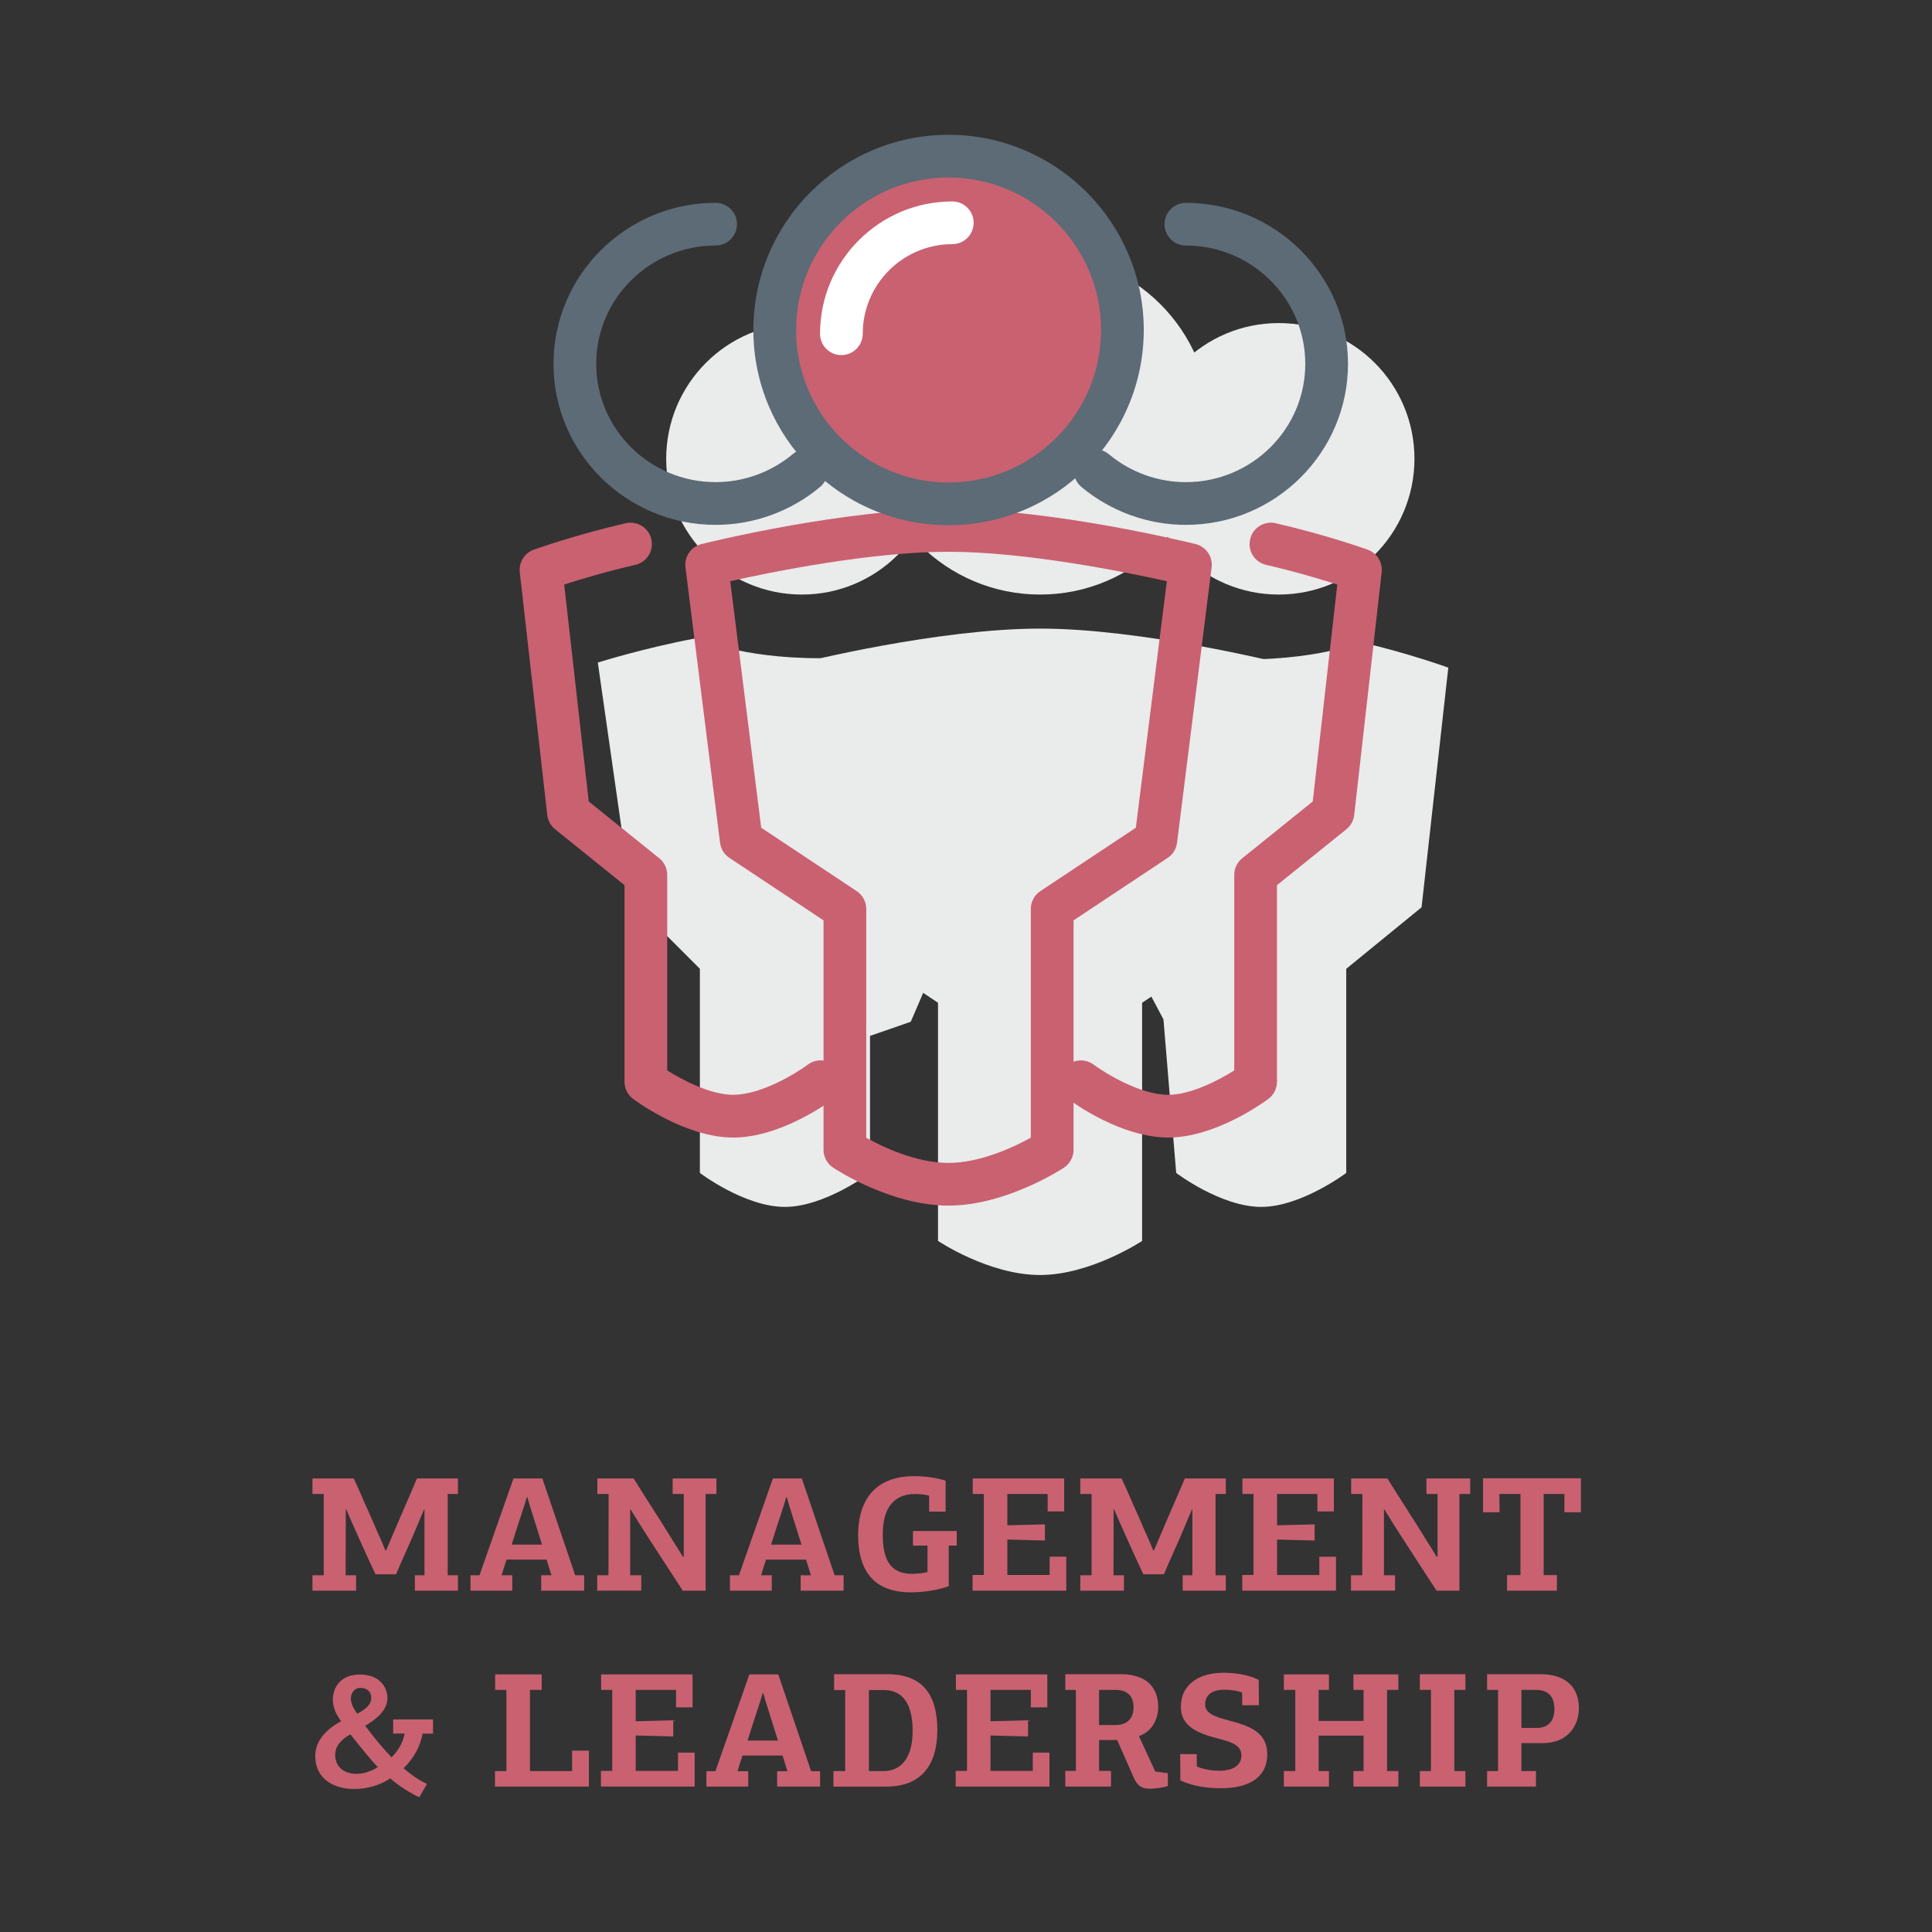 <?xml version="1.0" encoding="UTF-8" standalone="no"?>
<!-- Generator: Adobe Illustrator 16.0.0, SVG Export Plug-In . SVG Version: 6.00 Build 0)  -->

<svg
   xmlns:dc="http://purl.org/dc/elements/1.1/"
   xmlns:cc="http://creativecommons.org/ns#"
   xmlns:rdf="http://www.w3.org/1999/02/22-rdf-syntax-ns#"
   xmlns:svg="http://www.w3.org/2000/svg"
   xmlns="http://www.w3.org/2000/svg"
   xmlns:sodipodi="http://sodipodi.sourceforge.net/DTD/sodipodi-0.dtd"
   xmlns:inkscape="http://www.inkscape.org/namespaces/inkscape"
   version="1.1"
   id="training.fw-Page_x25_201"
   x="0px"
   y="0px"
   width="100px"
   height="100px"
   viewBox="0 0 100 100"
   enable-background="new 0 0 100 100"
   xml:space="preserve"
   inkscape:version="0.48.5 r10040"
   sodipodi:docname="07_02_man.svg"><rect x="0" y="0" width="100" height="100" fill="#333333" stroke="none"/><defs
   id="defs4364" /><sodipodi:namedview
   pagecolor="#ffffff"
   bordercolor="#666666"
   borderopacity="1"
   objecttolerance="10"
   gridtolerance="10"
   guidetolerance="10"
   inkscape:pageopacity="0"
   inkscape:pageshadow="2"
   inkscape:window-width="640"
   inkscape:window-height="834"
   id="namedview4362"
   showgrid="false"
   inkscape:zoom="2.36"
   inkscape:cx="50"
   inkscape:cy="50"
   inkscape:window-x="0"
   inkscape:window-y="0"
   inkscape:window-maximized="0"
   inkscape:current-layer="g4214" />
<g
   id="g4214">
	<g
   id="g4216"
   style="fill:#c96171;fill-opacity:1">
		<g
   id="g4218"
   style="fill:#c96171;fill-opacity:1">
			<path
   fill="#5C6B76"
   d="M19.985,80.244c0.118-0.254,0.22-0.523,0.33-0.77c0.118-0.277,0.481-1.133,0.786-1.826     c0.211-0.48,0.389-0.912,0.481-1.123h2.122v0.803h-0.532v4.209h0.532v0.795h-2.231v-0.795h0.498v-3.414h-0.017     c-0.135,0.305-0.262,0.617-0.389,0.922c-0.305,0.742-0.871,1.951-1.065,2.441h-1.064c-0.439-0.93-0.795-1.732-1.234-2.713     c-0.085-0.211-0.194-0.432-0.279-0.65h-0.025c0,1.141-0.008,2.281-0.008,3.414h0.541v0.795h-2.258v-0.795h0.584v-4.209h-0.584     v-0.803h2.139c0.161,0.346,0.347,0.77,0.541,1.217c0.237,0.516,0.482,1.09,0.71,1.615c0.152,0.32,0.279,0.633,0.381,0.887H19.985     z"
   id="path4220"
   style="fill:#c96171;fill-opacity:1" />
		</g>
		<g
   id="g4222"
   style="fill:#c96171;fill-opacity:1">
			<path
   fill="#5C6B76"
   d="M28.546,81.537l-0.254-0.811h-2.071c-0.067,0.211-0.186,0.549-0.254,0.811h0.55v0.795h-2.164v-0.795     h0.465l1.759-5.012h1.496l1.699,5.012h0.465v0.795h-2.224v-0.795H28.546z M27.421,77.928c-0.033-0.143-0.084-0.287-0.127-0.439     H27.27l-0.136,0.449c-0.186,0.566-0.474,1.436-0.65,2.012h1.572L27.421,77.928z"
   id="path4224"
   style="fill:#c96171;fill-opacity:1" />
		</g>
		<g
   id="g4226"
   style="fill:#c96171;fill-opacity:1">
			<path
   fill="#5C6B76"
   d="M35.391,80.582v-3.254h-0.575v-0.803h2.266v0.803h-0.558v5.004H35.34c-0.752-1.166-1.521-2.324-2.266-3.5     c-0.144-0.236-0.287-0.473-0.439-0.709c-0.009,0-0.009,0.008-0.017,0.008v3.406h0.574v0.795H30.91v-0.795h0.584     c0-1.402,0.008-2.797,0.008-4.209h-0.583v-0.803h1.877c0.819,1.318,1.335,2.08,2.063,3.271c0.169,0.262,0.329,0.516,0.49,0.785     H35.391z"
   id="path4228"
   style="fill:#c96171;fill-opacity:1" />
		</g>
		<g
   id="g4230"
   style="fill:#c96171;fill-opacity:1">
			<path
   fill="#5C6B76"
   d="M41.975,81.537l-0.254-0.811h-2.071c-0.067,0.211-0.186,0.549-0.254,0.811h0.55v0.795h-2.164v-0.795     h0.465l1.759-5.012h1.496l1.699,5.012h0.465v0.795h-2.224v-0.795H41.975z M40.85,77.928c-0.033-0.143-0.084-0.287-0.126-0.439     h-0.025l-0.136,0.449c-0.186,0.566-0.474,1.436-0.651,2.012h1.573L40.85,77.928z"
   id="path4232"
   style="fill:#c96171;fill-opacity:1" />
		</g>
		<g
   id="g4234"
   style="fill:#c96171;fill-opacity:1">
			<path
   fill="#5C6B76"
   d="M48.946,76.643v1.598h-0.854v-0.828c-0.194-0.051-0.473-0.084-0.718-0.084     c-1.192,0-1.683,0.828-1.683,2.088c0,1.285,0.372,2.045,1.513,2.045c0.237,0,0.584-0.033,0.804-0.092V80h-0.753v-0.754h2.266V80     h-0.414v2.104c-0.643,0.221-1.353,0.314-1.961,0.314c-2.113,0-2.73-1.346-2.73-2.977c0-1.344,0.523-3.035,2.908-3.035     C47.939,76.406,48.523,76.5,48.946,76.643z"
   id="path4236"
   style="fill:#c96171;fill-opacity:1" />
		</g>
		<g
   id="g4238"
   style="fill:#c96171;fill-opacity:1">
			<path
   fill="#5C6B76"
   d="M50.339,82.332v-0.811h0.584v-4.193h-0.575v-0.803h4.733v1.707h-0.854v-0.904H52.14v1.623l1.944-0.051     v0.838l-1.944-0.051v1.834h2.189v-0.947h0.862v1.758H50.339z"
   id="path4240"
   style="fill:#c96171;fill-opacity:1" />
		</g>
		<g
   id="g4242"
   style="fill:#c96171;fill-opacity:1">
			<path
   fill="#5C6B76"
   d="M59.729,80.244c0.118-0.254,0.22-0.523,0.33-0.77c0.118-0.277,0.481-1.133,0.786-1.826     c0.211-0.48,0.389-0.912,0.481-1.123h2.122v0.803h-0.532v4.209h0.532v0.795h-2.231v-0.795h0.499v-3.414h-0.018     c-0.135,0.305-0.262,0.617-0.389,0.922c-0.305,0.742-0.871,1.951-1.065,2.441H59.18c-0.44-0.93-0.795-1.732-1.234-2.713     c-0.085-0.211-0.194-0.432-0.279-0.65h-0.025c0,1.141-0.008,2.281-0.008,3.414h0.541v0.795h-2.258v-0.795H56.5v-4.209h-0.584     v-0.803h2.139c0.161,0.346,0.347,0.77,0.541,1.217c0.237,0.516,0.482,1.09,0.71,1.615c0.152,0.32,0.279,0.633,0.381,0.887H59.729     z"
   id="path4244"
   style="fill:#c96171;fill-opacity:1" />
		</g>
		<g
   id="g4246"
   style="fill:#c96171;fill-opacity:1">
			<path
   fill="#5C6B76"
   d="M64.299,82.332v-0.811h0.583v-4.193h-0.574v-0.803h4.733v1.707h-0.854v-0.904H66.1v1.623l1.944-0.051     v0.838L66.1,79.688v1.834h2.189v-0.947h0.862v1.758H64.299z"
   id="path4248"
   style="fill:#c96171;fill-opacity:1" />
		</g>
		<g
   id="g4250"
   style="fill:#c96171;fill-opacity:1">
			<path
   fill="#5C6B76"
   d="M74.407,80.582v-3.254h-0.575v-0.803h2.266v0.803H75.54v5.004h-1.184c-0.752-1.166-1.521-2.324-2.266-3.5     c-0.144-0.236-0.287-0.473-0.439-0.709c-0.009,0-0.009,0.008-0.017,0.008v3.406h0.574v0.795h-2.282v-0.795h0.584     c0-1.402,0.008-2.797,0.008-4.209h-0.583v-0.803h1.877c0.819,1.318,1.335,2.08,2.063,3.271c0.169,0.262,0.329,0.516,0.49,0.785     H74.407z"
   id="path4252"
   style="fill:#c96171;fill-opacity:1" />
		</g>
		<g
   id="g4254"
   style="fill:#c96171;fill-opacity:1">
			<path
   fill="#5C6B76"
   d="M78.006,82.332v-0.803h0.693v-4.201h-1.091l0.009,0.947h-0.854v-1.76h5.064v1.76h-0.854v-0.947h-1.073     v4.201h0.685v0.803H78.006z"
   id="path4256"
   style="fill:#c96171;fill-opacity:1" />
		</g>
	</g>
	<g
   id="g4258"
   style="fill:#c96171;fill-opacity:1">
		<g
   id="g4260"
   style="fill:#c96171;fill-opacity:1">
			<path
   fill="#5C6B76"
   d="M16.317,90.9c0-0.693,0.431-1.326,1.344-1.809c-0.313-0.406-0.432-0.77-0.432-1.133     c0-0.549,0.347-1.285,1.396-1.285c1.115,0,1.429,0.762,1.429,1.201c0,0.658-0.559,1.098-1.15,1.453     c0.229,0.305,0.49,0.643,0.778,0.98c0.194,0.221,0.38,0.439,0.583,0.652c0.33-0.322,0.592-0.744,0.676-1.227H20.35v-0.736h2.063     v0.736h-0.541c-0.11,0.66-0.465,1.285-0.98,1.791c0.371,0.33,0.828,0.643,1.208,0.813l-0.396,0.686     c-0.423-0.178-1.065-0.584-1.505-0.973c-0.533,0.355-1.192,0.549-1.852,0.549C17.213,92.6,16.317,92.025,16.317,90.9z      M18.135,89.768c-0.448,0.254-0.786,0.584-0.786,1.066c0,0.643,0.481,0.98,1.107,0.98c0.363,0,0.752-0.127,1.099-0.348     c-0.229-0.236-0.432-0.482-0.634-0.727C18.65,90.41,18.371,90.072,18.135,89.768z M18.489,88.703     c0.363-0.195,0.728-0.432,0.728-0.828c0-0.313-0.22-0.508-0.559-0.508c-0.354,0-0.498,0.313-0.498,0.549     C18.16,88.145,18.286,88.416,18.489,88.703z"
   id="path4262"
   style="fill:#c96171;fill-opacity:1" />
		</g>
		<g
   id="g4264"
   style="fill:#c96171;fill-opacity:1">
			<path
   fill="#5C6B76"
   d="M25.62,92.473V91.67h0.592v-4.201h-0.583v-0.803h2.409v0.803H27.43v4.201h2.181v-1.057h0.871v1.859H25.62     z"
   id="path4266"
   style="fill:#c96171;fill-opacity:1" />
		</g>
		<g
   id="g4268"
   style="fill:#c96171;fill-opacity:1">
			<path
   fill="#5C6B76"
   d="M31.104,92.473v-0.811h0.584v-4.193h-0.575v-0.803h4.733v1.707h-0.854v-0.904h-2.088v1.623l1.944-0.051     v0.838l-1.944-0.051v1.834h2.189v-0.947h0.862v1.758H31.104z"
   id="path4270"
   style="fill:#c96171;fill-opacity:1" />
		</g>
		<g
   id="g4272"
   style="fill:#c96171;fill-opacity:1">
			<path
   fill="#5C6B76"
   d="M40.757,91.678l-0.254-0.811h-2.071c-0.067,0.211-0.186,0.549-0.254,0.811h0.55v0.795h-2.164v-0.795     h0.465l1.759-5.012h1.496l1.699,5.012h0.465v0.795h-2.224v-0.795H40.757z M39.632,88.068c-0.033-0.143-0.084-0.287-0.127-0.439     H39.48l-0.136,0.449c-0.186,0.566-0.474,1.436-0.65,2.012h1.572L39.632,88.068z"
   id="path4274"
   style="fill:#c96171;fill-opacity:1" />
		</g>
		<g
   id="g4276"
   style="fill:#c96171;fill-opacity:1">
			<path
   fill="#5C6B76"
   d="M43.139,92.473V91.67h0.608v-4.193h-0.574v-0.82h2.756c2.046,0,2.587,1.336,2.587,2.893     c0,1.563-0.635,2.924-2.638,2.924H43.139z M44.974,87.477v4.193h0.777c0.617,0,1.488-0.371,1.488-2.08     c0-1.74-0.795-2.113-1.479-2.113H44.974z"
   id="path4278"
   style="fill:#c96171;fill-opacity:1" />
		</g>
		<g
   id="g4280"
   style="fill:#c96171;fill-opacity:1">
			<path
   fill="#5C6B76"
   d="M49.468,92.473v-0.811h0.584v-4.193h-0.575v-0.803h4.733v1.707h-0.854v-0.904h-2.088v1.623l1.944-0.051     v0.838l-1.944-0.051v1.834h2.189v-0.947h0.862v1.758H49.468z"
   id="path4282"
   style="fill:#c96171;fill-opacity:1" />
		</g>
		<g
   id="g4284"
   style="fill:#c96171;fill-opacity:1">
			<path
   fill="#5C6B76"
   d="M56.888,90.064v1.598h0.617v0.811h-2.366v-0.811h0.549v-4.193h-0.549v-0.813h2.874     c1.327,0,1.936,0.686,1.936,1.699c0,0.533-0.254,1.252-0.998,1.506l0.846,1.834l0.651,0.084v0.66     c-0.271,0.102-0.719,0.145-0.931,0.145c-0.481,0-0.676-0.213-0.854-0.617l-0.837-1.902H56.888z M57.759,87.469h-0.871v1.818     h0.846c0.448,0,0.938-0.188,0.938-0.939C58.672,87.715,58.258,87.469,57.759,87.469z"
   id="path4286"
   style="fill:#c96171;fill-opacity:1" />
		</g>
		<g
   id="g4288"
   style="fill:#c96171;fill-opacity:1">
			<path
   fill="#5C6B76"
   d="M61.94,90.791c0,0.219,0.009,0.422,0.009,0.643c0.38,0.168,0.837,0.219,1.158,0.219     c0.87,0,1.149-0.396,1.149-0.785c0-0.541-0.516-0.701-1.234-0.889c-1.099-0.277-1.901-0.658-1.901-1.639     c0-1.125,0.904-1.758,2.197-1.758c0.558,0,1.302,0.092,1.835,0.371c0,0.439,0.008,0.871,0.008,1.311h-0.862     c0-0.221-0.008-0.439-0.008-0.66c-0.245-0.102-0.66-0.143-0.931-0.143c-0.676,0-0.98,0.313-0.98,0.752     c0,0.465,0.448,0.633,1.251,0.846c0.981,0.262,1.962,0.566,1.962,1.74c0,1.201-0.938,1.76-2.409,1.76     c-0.685,0-1.454-0.102-2.088-0.406c0-0.449-0.009-0.904-0.009-1.361H61.94z"
   id="path4290"
   style="fill:#c96171;fill-opacity:1" />
		</g>
		<g
   id="g4292"
   style="fill:#c96171;fill-opacity:1">
			<path
   fill="#5C6B76"
   d="M70.054,92.473V91.67h0.524v-1.834h-2.325v1.834h0.533v0.803h-2.333V91.67h0.591v-4.201h-0.591v-0.803     h2.333v0.803h-0.533v1.605h2.325v-1.605h-0.524v-0.803h2.325v0.803h-0.584v4.201h0.584v0.803H70.054z"
   id="path4294"
   style="fill:#c96171;fill-opacity:1" />
		</g>
		<g
   id="g4296"
   style="fill:#c96171;fill-opacity:1">
			<path
   fill="#5C6B76"
   d="M73.491,92.473V91.67h0.575v-4.201h-0.575v-0.813h2.358v0.813h-0.575v4.201h0.575v0.803H73.491z"
   id="path4298"
   style="fill:#c96171;fill-opacity:1" />
		</g>
		<g
   id="g4300"
   style="fill:#c96171;fill-opacity:1">
			<path
   fill="#5C6B76"
   d="M79.847,90.225h-1.099v1.445H79.5v0.803h-2.527V91.67h0.566v-4.201h-0.566v-0.813h2.765     c1.318,0,1.986,0.686,1.986,1.768C81.724,89.262,81.199,90.225,79.847,90.225z M78.748,87.469v1.969h0.795     c0.507,0,0.913-0.277,0.913-0.971c0-0.686-0.347-0.998-0.947-0.998H78.748z"
   id="path4302"
   style="fill:#c96171;fill-opacity:1" />
		</g>
	</g>
	<g
   id="g4304">
		<g
   id="g4306">
			<path
   fill="#EAEBEB"
   d="M41.506,30.774c-3.881,0-7.024-3.147-7.024-7.025c0-3.881,3.144-7.027,7.024-7.027     s7.028,3.144,7.028,7.027C48.531,27.627,45.387,30.774,41.506,30.774"
   id="path4308" />
		</g>
		<g
   id="g4310">
			<path
   fill="#EAEBEB"
   d="M66.185,30.774c-3.882,0-7.025-3.147-7.025-7.025c0-3.881,3.144-7.027,7.025-7.027     c3.881,0,7.027,3.144,7.027,7.027C73.209,27.627,70.065,30.774,66.185,30.774"
   id="path4312" />
		</g>
		<g
   id="g4314">
			<path
   fill="#EAEBEB"
   d="M60.22,52.762l-1.858-3.498l0.024-8.97c0,0-0.611-6.601,4.255-6.234c4.865,0.367,7.813-0.818,7.813-0.818     c2.501,0.583,4.51,1.315,4.51,1.315L73.58,46.962l-3.899,3.184v10.565c0,0-2.337,1.758-4.399,1.758     c-2.089,0-4.402-1.758-4.402-1.758L60.22,52.762z"
   id="path4316" />
		</g>
		<g
   id="g4318">
			<path
   fill="#EAEBEB"
   d="M41.508,34.295c0,0,7.026-1.759,12.326-1.759c5.266,0,12.326,1.759,12.326,1.759l-1.762,14.087     l-5.282,3.522V64.23c0,0-2.658,1.764-5.282,1.764c-2.658,0-5.282-1.764-5.282-1.764V51.904l-5.282-3.522L41.508,34.295z"
   id="path4320" />
		</g>
		<g
   id="g4322">
			<path
   fill="#EAEBEB"
   d="M45.031,60.711c0,0-2.341,1.758-4.403,1.758c-2.089,0-4.402-1.758-4.402-1.758V50.145l-3.521-3.524     l-1.762-12.326c0,0,2.34-0.744,5.12-1.265c0,0,2.226,1.048,6.408,1.039c4.181-0.009,7.726,11.726,7.726,11.726l-3.056,7.09     l-2.109,0.734V60.711z"
   id="path4324" />
		</g>
		<g
   id="g4326">
			<path
   fill="#EAEBEB"
   d="M53.834,30.774c-4.863,0-8.803-3.943-8.803-8.803c0-4.863,3.939-8.806,8.803-8.806     s8.806,3.94,8.806,8.806C62.637,26.832,58.697,30.774,53.834,30.774"
   id="path4328" />
		</g>
		<g
   id="g4330">
			<path
   fill="#C96171"
   d="M60.47,58.879c-2.443,0-4.913-1.797-5.187-2.002c-0.488-0.365-0.587-1.057-0.222-1.547     c0.364-0.488,1.057-0.588,1.546-0.225c0.584,0.436,2.415,1.563,3.862,1.563c1.163,0,2.603-0.75,3.416-1.262v-10.12     c0-0.335,0.151-0.652,0.412-0.861l3.65-2.94l1.271-11.229c-0.817-0.263-2.164-0.669-3.682-1.018     c-0.596-0.137-0.967-0.73-0.83-1.325c0.137-0.596,0.73-0.967,1.324-0.831c2.605,0.598,4.674,1.338,4.761,1.369     c0.482,0.173,0.782,0.656,0.725,1.165l-1.422,12.569c-0.033,0.289-0.179,0.555-0.405,0.736l-3.593,2.895v10.176     c0,0.35-0.166,0.68-0.447,0.887C65.374,57.084,62.885,58.879,60.47,58.879z"
   id="path4332" />
		</g>
		<g
   id="g4334">
			<path
   fill="#C96171"
   d="M37.951,58.879c-2.415,0-4.904-1.795-5.18-2c-0.281-0.207-0.447-0.537-0.447-0.887V45.816l-3.593-2.895     c-0.227-0.182-0.372-0.447-0.405-0.736l-1.422-12.569c-0.058-0.51,0.242-0.992,0.725-1.165c0.087-0.031,2.157-0.771,4.761-1.369     c0.591-0.136,1.188,0.235,1.324,0.83s-0.234,1.188-0.83,1.325c-1.521,0.349-2.865,0.755-3.682,1.018l1.271,11.229l3.65,2.94     c0.261,0.209,0.412,0.526,0.412,0.861v10.12c0.813,0.512,2.253,1.262,3.416,1.262c1.458,0,3.281-1.127,3.86-1.561     c0.489-0.367,1.183-0.268,1.548,0.221c0.366,0.49,0.267,1.182-0.222,1.549C42.864,57.082,40.395,58.879,37.951,58.879z"
   id="path4336" />
		</g>
		<g
   id="g4338">
			<path
   fill="#C96171"
   d="M49.096,62.402c-3.001,0-5.859-1.889-5.979-1.969c-0.307-0.205-0.491-0.549-0.491-0.918V47.638     l-4.871-3.234c-0.269-0.178-0.445-0.463-0.485-0.783l-1.79-14.25c-0.07-0.555,0.286-1.075,0.829-1.21     c0.297-0.074,7.332-1.812,12.788-1.812c5.42,0,12.487,1.737,12.786,1.812c0.543,0.135,0.9,0.655,0.83,1.21l-1.79,14.25     c-0.04,0.32-0.217,0.605-0.485,0.783l-4.871,3.234v11.877c0,0.371-0.187,0.717-0.496,0.922     C54.947,60.518,52.059,62.402,49.096,62.402z M44.836,58.889c0.826,0.461,2.565,1.303,4.26,1.303     c1.672,0,3.425-0.844,4.259-1.307V47.045c0-0.37,0.186-0.716,0.494-0.921l4.942-3.281l1.604-12.759     c-2.106-0.47-7.278-1.525-11.299-1.525c-4.045,0-9.2,1.054-11.3,1.524l1.604,12.76l4.942,3.281     c0.309,0.205,0.494,0.551,0.494,0.921V58.889z"
   id="path4340" />
		</g>
		<g
   id="g4342">
			<path
   fill="#5C6B76"
   d="M61.38,27.167c-1.971,0-3.891-0.697-5.406-1.962c-0.468-0.392-0.531-1.089-0.14-1.557     s1.089-0.531,1.558-0.14c1.118,0.934,2.534,1.448,3.988,1.448c3.408,0,6.181-2.746,6.181-6.122c0-3.377-2.772-6.125-6.181-6.125     c-0.61,0-1.105-0.495-1.105-1.105s0.495-1.105,1.105-1.105c4.627,0,8.392,3.74,8.392,8.336     C69.771,23.429,66.007,27.167,61.38,27.167z"
   id="path4344" />
		</g>
		<g
   id="g4346">
			<path
   fill="#5C6B76"
   d="M37.041,27.167c-4.627,0-8.392-3.738-8.392-8.333c0-4.597,3.765-8.336,8.392-8.336     c0.61,0,1.105,0.495,1.105,1.105s-0.495,1.105-1.105,1.105c-3.408,0-6.181,2.748-6.181,6.125c0,3.375,2.772,6.122,6.181,6.122     c1.454,0,2.871-0.515,3.99-1.448c0.469-0.393,1.166-0.328,1.557,0.14c0.392,0.469,0.328,1.166-0.141,1.557     C40.932,26.47,39.012,27.167,37.041,27.167z"
   id="path4348" />
		</g>
		<g
   id="g4350">
			<path
   fill="#C96171"
   d="M49.096,26.079c-4.971,0-8.996-4.03-8.996-8.996c0-4.97,4.025-9,8.996-9c4.97,0,9,4.026,9,9     C58.092,22.048,54.065,26.079,49.096,26.079"
   id="path4352" />
		</g>
		<g
   id="g4354">
			<path
   fill="#5C6B76"
   d="M49.096,27.184c-5.57,0-10.102-4.532-10.102-10.102c0-5.572,4.531-10.105,10.102-10.105     c5.572,0,10.105,4.533,10.105,10.105C59.197,22.653,54.663,27.184,49.096,27.184z M49.096,9.188     c-4.351,0-7.891,3.542-7.891,7.895c0,4.351,3.54,7.891,7.891,7.891c4.35,0,7.891-3.54,7.895-7.892     C56.99,12.729,53.449,9.188,49.096,9.188z"
   id="path4356" />
		</g>
		<g
   id="g4358">
			<path
   fill="#FFFFFF"
   d="M43.55,18.38c-0.61,0-1.105-0.495-1.105-1.105c0-3.776,3.071-6.848,6.846-6.848     c0.61,0,1.105,0.495,1.105,1.105s-0.495,1.105-1.105,1.105c-2.556,0-4.635,2.08-4.635,4.637     C44.655,17.885,44.16,18.38,43.55,18.38z"
   id="path4360" />
		</g>
	</g>
</g>
</svg>